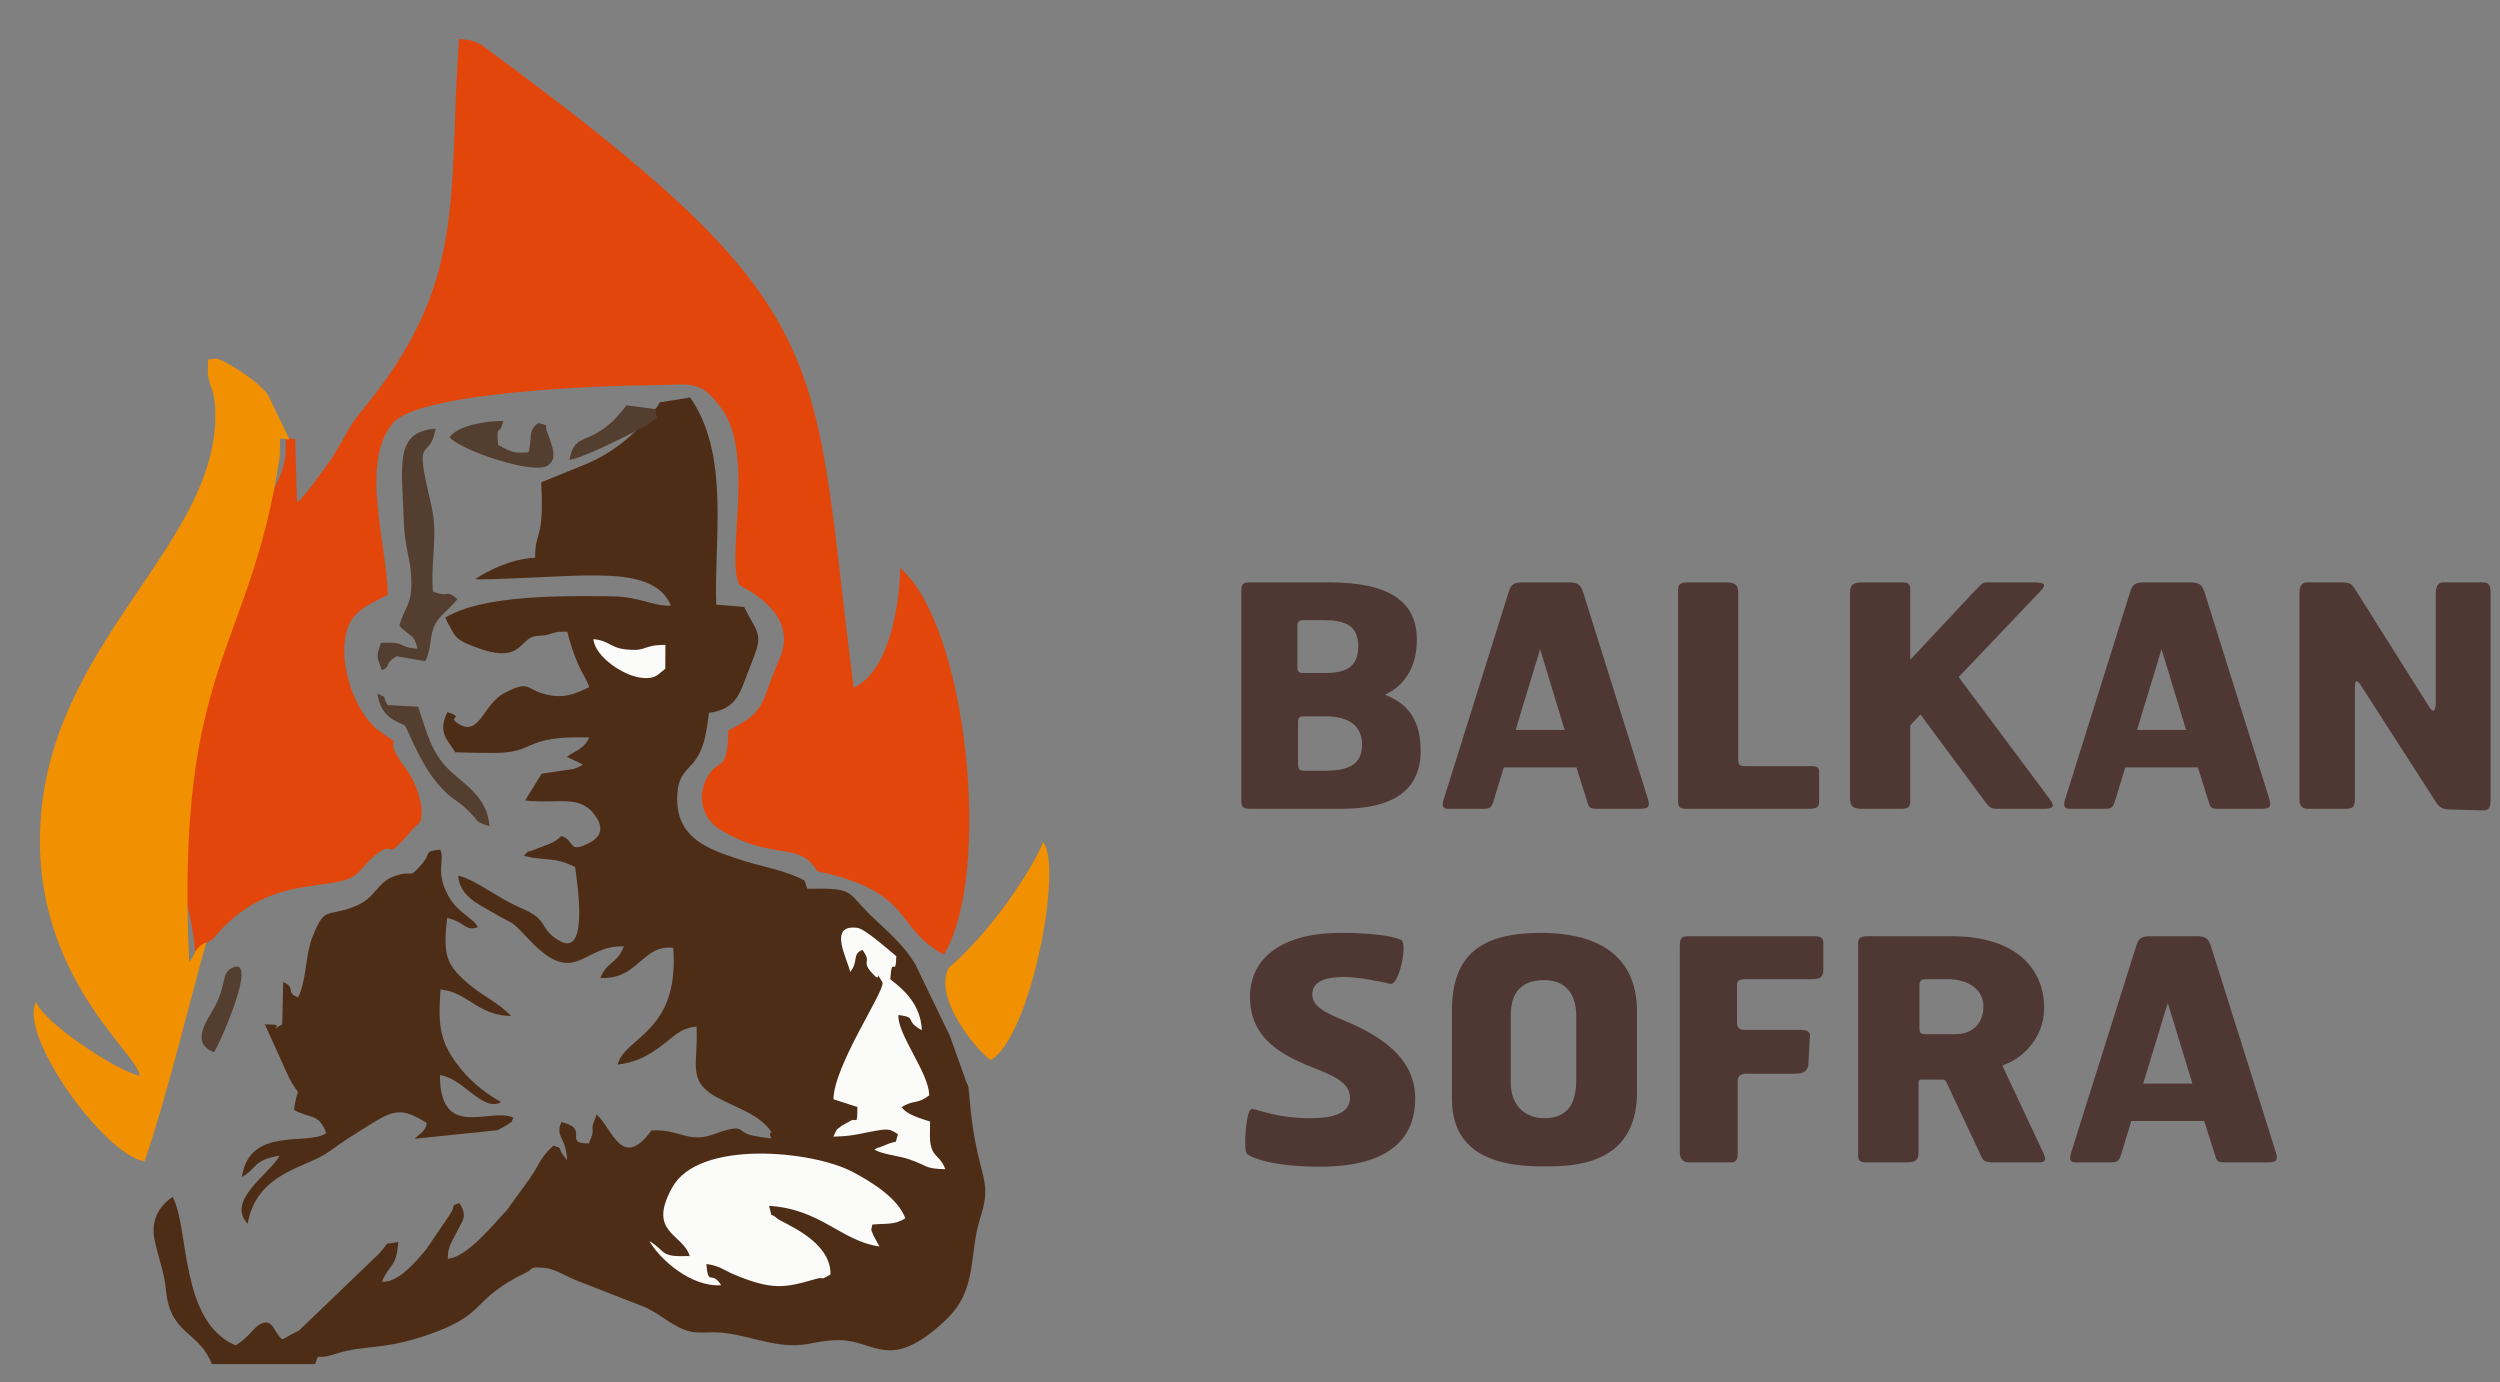 <?xml version="1.0" encoding="UTF-8"?>
<svg width="170px" height="94px" viewBox="0 0 170 94" version="1.1" xmlns="http://www.w3.org/2000/svg" xmlns:xlink="http://www.w3.org/1999/xlink">
    <rect x="0" y="0" width="170" height="94" fill="#808080" stroke="none"/>
    <title>Logo Balkanska sofra</title>
    <g id="Page-1" stroke="none" stroke-width="1" fill="none" fill-rule="evenodd">
        <g id="Logo-Balkanska-sofra">
            <path d="M96.606,43.661 C96.606,46.185 95.285,47.026 94.18,47.468 C95.458,48.057 96.346,49.276 96.346,51.212 C96.346,53.841 94.397,55.103 90.412,55.103 L84.953,55.103 C84.39,55.103 84.412,54.85 84.412,54.366 L84.412,40.253 C84.412,39.854 84.52,39.706 85.04,39.706 L91.213,39.706 C94.873,39.706 96.606,41.074 96.606,43.661 Z M92.361,50.749 C92.361,49.34 91.495,48.94 90.108,48.94 L88.657,48.94 C88.311,48.94 88.224,49.045 88.224,49.34 L88.224,52.158 C88.224,52.326 88.289,52.537 88.614,52.537 L90.022,52.537 C91.451,52.537 92.361,52.179 92.361,50.749 Z M92.621,44.06 C92.621,42.63 91.56,42.294 90.065,42.294 L88.657,42.294 C88.332,42.294 88.267,42.504 88.267,42.672 L88.267,45.596 C88.267,45.89 88.354,45.995 88.701,45.995 L90.152,45.995 C91.473,45.995 92.621,45.533 92.621,44.06 Z M112.049,40.401 L107.653,54.43 C107.479,54.934 107.328,55.103 106.678,55.103 L103.537,55.103 C102.909,55.103 102.736,54.934 102.584,54.43 L98.187,40.401 C97.992,39.833 98.166,39.706 98.491,39.706 L100.895,39.706 C101.35,39.706 101.436,39.833 101.566,40.253 L102.259,42.525 L107.198,42.525 L107.912,40.253 C108.042,39.833 108.064,39.706 108.584,39.706 L111.356,39.706 C111.963,39.706 112.266,39.728 112.049,40.401 Z M106.396,45.07 L103.061,45.07 L104.728,50.56 L106.396,45.07 Z M123.702,40.19 L123.702,42.125 C123.702,42.42 123.702,42.609 123.161,42.609 L118.699,42.609 C118.352,42.609 118.201,42.672 118.201,43.009 L118.201,54.409 C118.201,54.955 117.962,55.103 117.334,55.103 L114.735,55.103 C114.237,55.103 114.107,54.955 114.107,54.556 L114.107,40.443 C114.107,39.917 114.107,39.706 114.67,39.706 L122.901,39.706 C123.42,39.706 123.702,39.748 123.702,40.19 Z M139.405,40.337 L133.189,48.666 L138.734,54.493 C139.318,55.082 138.82,55.103 138.192,55.103 L135.225,55.103 C134.813,55.103 134.857,55.103 134.315,54.556 L129.897,49.844 L129.897,54.43 C129.897,54.913 129.897,55.103 129.334,55.103 L126.669,55.103 C126.063,55.103 125.803,54.976 125.803,54.43 L125.803,40.401 C125.803,39.854 126.02,39.706 126.669,39.706 L129.268,39.706 C129.788,39.706 129.897,39.854 129.897,40.253 L129.897,45.385 L130.59,46.122 L134.987,40.19 C135.311,39.77 135.42,39.706 135.853,39.706 L138.928,39.706 C139.492,39.706 139.817,39.791 139.405,40.337 Z M154.307,40.401 L149.91,54.43 C149.737,54.934 149.585,55.103 148.935,55.103 L145.795,55.103 C145.166,55.103 144.993,54.934 144.842,54.43 L140.445,40.401 C140.25,39.833 140.423,39.706 140.748,39.706 L143.152,39.706 C143.607,39.706 143.694,39.833 143.824,40.253 L144.517,42.525 L149.455,42.525 L150.17,40.253 C150.3,39.833 150.321,39.706 150.841,39.706 L153.614,39.706 C154.22,39.706 154.523,39.728 154.307,40.401 Z M148.654,45.07 L145.318,45.07 L146.986,50.56 L148.654,45.07 Z M169.36,40.443 L169.36,54.409 C169.36,54.892 169.252,55.103 168.818,55.103 L166.154,55.103 C165.786,55.145 165.634,54.745 165.634,54.43 L165.634,46.963 C165.634,46.269 165.418,46.248 165.18,46.647 L160.133,54.661 C159.873,54.976 159.895,55.103 159.137,55.103 L156.862,55.103 C156.386,55.103 156.364,54.535 156.364,54.43 L156.364,40.316 C156.364,39.643 156.906,39.706 157.144,39.706 L159.397,39.706 C160.046,39.706 160.133,39.833 160.133,40.443 L160.133,47.972 C160.133,48.582 160.328,48.456 160.609,47.993 L165.613,40.211 C165.851,39.833 166.046,39.685 166.544,39.664 L168.818,39.601 C169.317,39.58 169.36,39.875 169.36,40.443 Z" id="Shape" fill="#4F3733" fill-rule="nonzero" transform="translate(126.886, 47.353) scale(-1, 1) rotate(-180) translate(-126.886, -47.353) "></path>
            <path d="M96.234,68.075 C96.234,70.89 93.778,72.381 91.41,73.369 C89.997,73.936 89.237,74.398 89.237,75.133 C89.237,75.91 89.845,76.33 91.453,76.33 C92.366,76.33 93.822,76.036 94.539,75.868 C95.147,75.721 95.756,78.704 95.256,78.872 C94.952,78.977 94.017,79.334 91.149,79.334 C87.368,79.334 84.999,77.759 84.999,74.965 C84.999,71.94 87.52,70.869 89.584,70.05 C91.106,69.462 91.801,68.937 91.801,68.117 C91.801,67.088 90.714,66.731 89.106,66.731 C86.825,66.731 85.738,67.277 85.13,67.361 C84.717,67.403 84.543,64.504 84.782,64.315 C85.304,63.895 86.977,63.433 89.78,63.433 C92.648,63.433 96.234,64.168 96.234,68.075 Z M111.315,68.495 L111.315,73.978 C111.315,78.2 108.077,79.334 104.774,79.334 C100.711,79.334 98.733,77.822 98.733,74.062 L98.733,68.012 C98.733,63.685 102.905,63.454 104.991,63.454 C106.86,63.454 111.315,63.454 111.315,68.495 Z M107.186,69.357 C107.186,67.487 106.426,66.731 104.97,66.731 C103.883,66.731 102.731,67.445 102.731,69.147 L102.731,73.684 C102.731,74.923 103.144,76.12 105.013,76.12 C106.447,76.12 107.186,75.196 107.186,73.684 L107.186,69.357 Z M123.984,76.814 L123.984,78.641 C123.984,78.893 123.919,79.103 123.397,79.103 L114.727,79.103 C114.249,79.103 114.227,78.809 114.227,78.41 L114.227,64.4 C114.227,63.874 114.553,63.727 114.835,63.727 L117.747,63.727 C117.965,63.727 118.16,63.874 118.16,64.232 L118.16,69.252 C118.16,69.567 118.356,69.756 118.725,69.756 L121.919,69.756 C122.245,69.756 122.854,69.714 122.963,70.323 L123.071,72.255 C123.115,72.528 123.006,72.738 122.398,72.738 L118.595,72.738 C118.312,72.738 118.117,72.865 118.117,73.222 L118.117,75.847 C118.117,76.015 118.204,76.183 118.682,76.183 L123.115,76.183 C123.745,76.183 123.984,76.288 123.984,76.814 Z M139,74.23 C139,77.066 136.87,79.103 132.741,79.103 L127.004,79.103 C126.461,79.103 126.353,78.956 126.353,78.557 L126.353,64.463 C126.353,63.979 126.309,63.727 126.896,63.727 L129.634,63.727 C130.221,63.727 130.46,63.853 130.46,64.4 L130.46,69.042 C130.46,69.273 130.481,69.357 130.677,69.357 L132.003,69.357 C132.198,69.357 132.263,69.357 132.35,69.189 L134.632,64.336 C134.806,63.958 134.827,63.748 135.436,63.727 L138.609,63.727 C139.173,63.706 139.13,64 138.913,64.441 L136.262,70.092 C136.153,70.344 136.131,70.302 136.435,70.428 C137.435,70.806 139,72.108 139,74.23 Z M134.871,74.335 C134.871,73.054 134.002,72.444 132.98,72.444 L130.959,72.444 C130.612,72.444 130.525,72.528 130.525,72.844 L130.525,75.805 C130.525,75.973 130.59,76.183 130.916,76.183 L132.459,76.183 C133.741,76.183 134.871,75.553 134.871,74.335 Z M154.754,64.42 L150.343,78.431 C150.169,78.935 150.017,79.103 149.365,79.103 L146.214,79.103 C145.584,79.103 145.41,78.935 145.258,78.431 L140.847,64.42 C140.651,63.853 140.825,63.727 141.151,63.727 L143.563,63.727 C144.019,63.727 144.106,63.853 144.237,64.273 L144.932,66.542 L149.887,66.542 L150.604,64.273 C150.734,63.853 150.756,63.727 151.277,63.727 L154.059,63.727 C154.667,63.727 154.972,63.748 154.754,64.42 Z M149.083,69.084 L145.736,69.084 L147.409,74.566 L149.083,69.084 Z" id="Shape" fill="#4F3733" fill-rule="nonzero" transform="translate(119.749, 71.384) scale(-1, 1) rotate(-180) translate(-119.749, -71.384) "></path>
            <path d="M0.112,3.8202247e-07 L14.784,3.8202247e-07 C13.932,2.23 11.962,1.964 11.672,4.97 C11.535,6.383 11.138,7.13 10.879,8.496 C10.627,9.825 11.296,10.8 12.124,11.325 C13.268,9.182 12.591,2.896 16.395,1.266 C17.216,1.726 17.635,2.451 18.009,2.663 C18.987,3.219 18.973,2.089 19.599,1.669 C20.156,1.999 20.217,2.013 20.722,2.277 L26.136,7.457 C27.068,8.482 26.295,8.006 27.464,8.273 C27.346,6.528 26.892,6.833 26.355,5.576 C27.536,5.504 28.765,7.081 29.339,7.733 L30.952,10.093 C31.569,11.06 30.794,10.535 31.611,10.92 C32.218,10.01 31.823,9.714 31.486,9.023 C31.092,8.215 30.816,7.933 30.839,7.135 C32.14,7.214 33.972,9.511 34.86,10.437 L36.422,12.591 C37.063,13.497 37.128,14.02 38.017,14.793 C38.75,14.583 38.262,14.696 38.664,14.192 L38.939,13.799 C38.901,15.433 38.124,15.305 38.551,16.394 C40.551,15.954 38.625,14.933 40.42,14.946 C40.871,15.894 40.598,15.827 40.706,16.214 L40.954,16.908 C42.038,15.956 42.68,13.076 44.691,15.832 C46.546,15.927 47.203,14.971 48.807,15.534 C51.308,16.413 50.265,15.703 51.721,15.451 C53.646,15.118 52.391,15.377 52.849,15.721 C52.021,16.964 50.266,17.417 49.002,18.146 C47.1,19.244 47.887,20.383 47.752,22.869 C46.517,22.732 46.234,22.157 45.094,21.362 C44.186,20.729 43.409,20.412 42.388,20.29 C42.876,22.206 46.591,22.412 46.17,28.197 C44.054,28.456 43.825,26.035 41.206,26.156 C41.685,27.316 42.295,27.048 42.815,28.293 C39.999,28.437 39.524,25.412 36.358,28.761 C35.02,30.176 35.548,29.624 33.754,30.674 C32.911,31.168 31.648,31.705 31.538,33.084 C32.587,32.908 34.285,31.531 35.843,30.884 C37.797,30.072 36.966,29.509 38.433,28.675 C40.439,27.534 39.643,32.542 39.495,33.683 C37.903,34.417 37.728,34.03 36.002,34.431 C36.587,35.009 35.972,34.538 36.707,34.848 C37.38,35.131 38.062,35.25 38.551,35.78 C39.512,35.501 38.978,34.538 40.448,35.303 C41.346,35.771 41.389,36.398 40.892,37.117 C39.827,38.654 38.336,37.916 36.096,38.185 L37.217,39.997 L39.38,40.319 C39.824,40.509 39.681,40.413 40.035,40.613 L39.369,40.934 C39.311,40.961 39.207,41.011 39.156,41.035 C39.102,41.059 39.003,41.099 38.929,41.137 C39.568,41.61 40.084,41.655 40.456,42.454 C35.867,42.589 36.92,41.419 34.033,41.405 C33.148,41.401 32.227,41.417 31.341,41.448 C30.813,42.333 30.126,42.753 30.81,44.173 C32.091,43.729 30.704,43.919 31.562,43.378 C32.999,42.473 33.233,44.711 34.687,45.465 C36.393,46.35 36.172,45.738 37.311,45.422 C38.761,45.02 39.509,45.429 40.446,45.858 C40.205,46.713 39.703,46.835 38.955,49.626 C37.98,49.614 38.323,49.591 37.605,49.414 C37.115,49.293 36.691,49.431 36.264,49.078 C35.568,48.503 35.202,47.54 32.368,48.71 C31.514,49.062 31.369,49.214 30.996,49.922 C30.744,50.401 30.883,50.114 30.66,50.57 C33.225,52.128 38.638,52.057 42.025,52.016 C43.915,51.993 44.86,51.313 46.013,51.388 C45.142,53.464 42.282,53.437 40.153,53.429 C38.824,53.423 32.934,53.073 32.703,53.19 C33.57,53.766 35.161,54.563 36.774,54.632 C36.763,56.546 37.412,55.722 37.186,59.741 L39.692,60.758 C41.281,61.331 42.741,62.297 43.842,63.452 L45.054,64.834 C45.098,64.898 45.229,65.106 45.267,65.165 L47.319,65.487 C50.035,61.62 48.94,55.911 49.09,51.455 L50.986,51.299 C52.07,49.202 52.314,49.541 51.358,47.149 C50.698,45.497 50.567,44.416 48.599,44.114 C48.462,43.183 48.415,42.612 48.163,41.883 C47.54,40.079 46.431,40.478 46.436,38.258 C46.44,36.155 47.772,35.223 49.65,34.534 L50.457,34.262 C52.005,33.715 53.684,33.515 55.1,32.76 L55.1,33.278 L55.58,33.365 C54.279,35.493 52.663,33.99 48.983,36.204 C47.962,36.818 47.324,38.23 48.044,39.669 C48.819,41.22 49.484,39.922 49.537,42.982 C52.212,44.308 51.69,44.851 53.017,47.886 C54.426,51.108 50.399,52.745 50.294,52.928 C49.321,54.621 51.364,61.727 49.124,64.893 C47.594,67.056 47.02,66.567 44.157,66.554 C41.366,66.542 38.407,66.923 36.211,66.214 L31.971,65.366 C30.828,65.084 31.616,64.845 29.196,64.885 C27.82,64.908 27.396,64.735 26.76,63.977 C24.502,61.284 26.33,55.794 26.413,52.243 C24.786,51.427 23.782,51.015 23.514,49.263 C23.164,46.981 24.371,43.922 25.923,42.87 C27.913,41.521 25.688,43.058 27.637,40.363 C27.886,40.019 27.693,40.311 27.955,39.882 C28.489,39.009 28.935,37.391 28.575,36.683 C28.234,36.361 28.305,36.477 27.957,36.068 C25.931,33.691 27.132,35.781 25.435,34.363 C25.025,34.021 24.51,33.292 24.11,33.039 C22.337,31.916 18.195,33.25 14.515,28.717 L11.153,16.651 C10.8,15.726 11.02,16.729 10.7,15.841 C10.463,15.187 10.59,14.534 10.34,13.801 C9.449,13.947 9.458,13.909 8.787,14.558 C7.043,16.25 1.597,22.209 3.048,24.675 C3.808,24.319 3.261,24.67 3.832,24.089 C4.231,23.683 4.297,23.449 4.526,23.21 L6.372,21.618 C7.31,20.759 8.754,19.877 10.004,19.625 C9.995,21.133 10.243,20.09 9.434,20.953 C9.431,20.956 9.01,21.34 8.887,21.463 L7.521,22.782 C7.458,22.829 7.262,22.944 7.203,22.993 C6.903,23.243 7.02,23.072 6.73,23.536 L3.897,30.165 C3.205,32.647 3.461,35.513 3.456,38.262 L4.707,43.472 C4.787,43.673 5.301,44.643 5.391,44.835 C5.648,45.384 5.745,45.734 6.029,46.346 L8.65,50.569 C9.878,51.915 9.093,51.786 10.918,53.834 C10.957,53.877 11.011,53.933 11.048,53.979 C11.541,54.595 12.009,55.868 12.655,56.573 L14.055,58.127 C14.704,59.133 15.14,63.546 15.114,64.734 C15.067,66.833 14.469,66.31 14.635,68.323 C15.275,68.39 15.071,68.527 16.017,68.01 C16.88,67.539 18.256,66.571 18.674,65.896 L20.118,62.886 L20.243,58.571 C20.634,58.766 21.983,60.689 22.478,61.386 C23.128,62.303 23.79,63.792 24.487,64.626 C25.829,66.233 27.97,69.394 28.667,71.237 C28.992,72.095 28.935,72.409 29.326,73.268 C29.352,73.324 29.387,73.39 29.414,73.445 C29.44,73.5 29.475,73.566 29.501,73.621 L30.15,75.1 C30.454,75.926 30.506,76.255 30.626,77.305 C30.833,79.121 31.031,78.13 31.214,79.415 C31.637,82.379 31.015,86.996 31.251,90.208 C32.278,90.111 31.915,90.154 32.781,89.82 C32.828,90.438 32.677,91.716 32.677,92.755 L0.112,92.755 L0.112,3.8202247e-07 Z" id="Path" transform="translate(27.846, 46.378) scale(-1, 1) rotate(-180) translate(-27.846, -46.378) "></path>
            <path d="M21.427,27.031 C21.828,27.967 21.188,27.198 22.783,27.712 C24.824,28.369 25.888,27.934 28.998,28.983 C33.267,30.422 31.859,31.363 35.818,33.276 C36.331,33.523 35.887,33.66 37.065,33.567 C37.712,33.515 38.712,32.881 39.376,32.647 L43.912,30.875 C45.037,30.345 45.937,29.425 47.025,29.226 C47.529,29.134 48.064,29.192 48.576,29.187 C50.443,29.172 52.225,28.249 54.163,28.313 C55.128,28.345 55.855,28.676 57.127,28.657 C59.485,28.622 60.51,26.456 64.265,29.98 C66.555,32.13 65.819,34.38 66.69,37.074 C67.56,39.765 66.369,39.703 65.921,45.177 C65.828,46.312 65.833,45.781 65.622,46.458 L64.577,49.39 C64.54,49.462 64.436,49.671 64.399,49.744 L62.25,54.196 C61.429,55.581 60.347,56.439 59.233,57.518 C57.545,59.152 58.163,59.424 54.897,59.348 L54.711,59.91 C53.294,60.667 51.616,60.868 50.069,61.417 L49.262,61.69 C47.384,62.382 46.052,63.317 46.048,65.428 C46.043,67.656 47.152,67.255 47.775,69.066 C48.026,69.797 48.073,70.371 48.211,71.305 C50.179,71.608 50.309,72.693 50.969,74.351 C51.925,76.751 51.681,76.411 50.597,78.515 L48.702,78.672 C48.552,83.144 49.647,88.874 46.931,92.755 L44.879,92.432 C44.841,92.373 44.71,92.164 44.666,92.1 L43.454,90.712 C42.353,89.553 40.894,88.583 39.305,88.009 L36.8,86.988 C37.025,82.955 36.377,83.781 36.388,81.861 C34.775,81.791 33.185,80.991 32.318,80.413 C32.549,80.296 38.438,80.647 39.767,80.653 C41.895,80.661 44.754,80.689 45.625,78.605 C44.472,78.53 43.528,79.212 41.638,79.235 C38.252,79.276 32.839,79.348 30.276,77.784 C30.498,77.326 30.359,77.614 30.611,77.133 C30.984,76.423 31.129,76.271 31.983,75.917 C34.816,74.743 35.182,75.709 35.878,76.287 C36.305,76.64 36.729,76.502 37.219,76.624 C37.936,76.802 37.594,76.824 38.568,76.836 C39.316,74.035 39.818,73.913 40.06,73.055 C39.122,72.625 38.375,72.214 36.924,72.618 C35.786,72.934 36.007,73.549 34.301,72.661 C32.847,71.904 32.614,69.657 31.177,70.566 C30.32,71.109 31.706,70.918 30.425,71.364 C29.741,69.938 30.428,69.517 30.956,68.629 C31.841,68.598 32.763,68.582 33.647,68.586 C36.534,68.6 35.481,69.774 40.069,69.639 C39.698,68.837 39.182,68.792 38.543,68.317 C38.616,68.278 38.715,68.239 38.769,68.214 C38.82,68.19 38.924,68.141 38.983,68.114 L39.648,67.791 C39.295,67.59 39.438,67.686 38.993,67.496 L36.83,67.173 L35.71,65.354 C37.95,65.085 39.44,65.825 40.505,64.282 C41.003,63.561 40.959,62.931 40.062,62.462 C38.592,61.694 39.125,62.661 38.165,62.94 C37.676,62.408 36.994,62.29 36.321,62.005 C35.586,61.694 36.201,62.167 35.616,61.586 C37.341,61.184 37.517,61.573 39.108,60.836 C39.256,59.691 40.053,54.665 38.047,55.81 C36.579,56.647 37.41,57.212 35.457,58.026 C33.899,58.676 32.202,60.058 31.153,60.235 C31.263,58.851 32.526,58.312 33.369,57.816 C35.162,56.762 34.635,57.316 35.972,55.896 C39.137,52.535 39.612,55.571 42.428,55.427 C41.908,54.177 41.298,54.446 40.819,53.282 C43.438,53.16 43.667,55.591 45.782,55.33 C46.203,49.525 42.489,49.318 42.001,47.395 C43.021,47.517 43.798,47.835 44.706,48.471 C45.846,49.269 46.129,49.845 47.363,49.983 C47.499,47.488 46.711,46.345 48.614,45.243 C49.877,44.511 51.632,44.057 52.46,42.809 C52.002,42.464 53.257,42.204 51.332,42.538 C49.877,42.792 50.919,43.503 48.419,42.622 C46.815,42.056 46.158,43.015 44.303,42.921 C42.293,40.155 41.651,43.045 40.567,44 L40.319,43.304 C40.211,42.915 40.484,42.983 40.033,42.032 C38.238,42.019 40.164,43.043 38.165,43.484 C37.737,42.392 38.514,42.52 38.553,40.881 L38.278,41.275 C37.876,41.78 38.364,41.667 37.631,41.878 C36.742,41.102 36.677,40.577 36.036,39.668 L34.474,37.506 C33.587,36.577 31.755,34.272 30.454,34.192 C30.431,34.993 30.707,35.277 31.101,36.087 C31.438,36.78 31.833,37.077 31.226,37.991 C30.409,37.605 31.184,38.132 30.567,37.161 L28.955,34.792 C28.38,34.138 27.152,32.555 25.971,32.628 C26.507,33.889 26.962,33.583 27.079,35.335 C25.911,35.067 26.684,35.544 25.752,34.515 L20.339,29.317 C19.834,29.052 19.773,29.037 19.216,28.707 C18.59,29.128 18.604,30.262 17.626,29.705 C17.253,29.492 16.833,28.764 16.013,28.302 C12.21,29.938 12.886,36.247 11.743,38.397 C10.915,37.87 10.246,36.892 10.498,35.558 C10.757,34.187 11.154,33.438 11.29,32.02 C11.581,29.002 13.55,29.27 14.402,27.031 L21.427,27.031 Z" id="Path" fill="#4E2D17" fill-rule="nonzero" transform="translate(38.722, 59.893) scale(-1, 1) rotate(-180) translate(-38.722, -59.893) "></path>
            <path d="M20.071,37.992 L19.432,38.063 C19.419,37.606 19.441,37.039 19.385,36.672 C19.23,35.665 18.706,34.695 18.191,33.869 C15.426,29.426 17.611,32.327 16.279,27.67 C15.931,26.453 15.662,26.752 15.44,25.661 L15.178,24.3 C15.156,24.234 15.127,24.169 15.104,24.106 C14.695,23.005 14.501,22.934 14.177,21.411 C13.501,18.24 12.643,16.209 12.184,12.378 C11.676,8.14 13.11,6.665 13.294,2.65 C13.698,2.956 13.483,3.483 14.461,3.974 C18.146,8.486 22.293,7.158 24.068,8.276 C24.469,8.528 24.985,9.254 25.395,9.594 C27.094,11.006 25.892,8.925 27.92,11.292 C28.269,11.699 28.198,11.584 28.54,11.904 C28.899,12.609 28.453,14.22 27.919,15.09 C27.656,15.516 27.849,15.226 27.6,15.568 C25.649,18.251 27.877,16.721 25.884,18.064 C24.33,19.111 23.121,22.157 23.472,24.429 C23.741,26.173 24.745,26.583 26.374,27.396 C26.292,30.931 24.461,36.397 26.722,39.078 C28.499,41.184 40.891,41.629 44.142,41.644 C47.009,41.657 47.583,42.144 49.115,39.99 C51.358,36.838 49.312,29.763 50.287,28.078 C50.392,27.896 54.424,26.266 53.013,23.057 C51.685,20.037 52.207,19.496 49.529,18.175 C49.475,15.129 48.81,16.421 48.033,14.877 C47.313,13.444 47.952,12.038 48.974,11.427 C52.659,9.223 54.278,10.72 55.58,8.601 C62.242,7.176 60.768,4.737 64.188,2.941 C67.483,8.358 65.818,25.266 61.211,29.219 C61.189,27.031 60.573,22.244 58.049,21.077 C55.087,44.205 57.355,46.651 33.131,64.508 C32.786,64.735 32.809,64.748 32.751,64.807 C31.884,65.139 32.247,65.097 31.219,65.194 C30.421,54.393 31.907,48.605 24.446,39.724 C23.748,38.894 23.085,37.412 22.434,36.499 C21.939,35.805 20.588,33.89 20.197,33.696 L20.071,37.992 Z" id="Path" fill="#E2460A" fill-rule="nonzero" transform="translate(38.994, 33.922) scale(-1, 1) rotate(-180) translate(-38.994, -33.922) "></path>
            <path d="M14.039,39.298 C13.053,38.805 13.27,38.275 12.863,37.969 C11.93,58.227 16.964,58.897 18.998,72.143 C19.054,72.512 19.032,73.081 19.045,73.54 L19.689,73.469 L18.233,76.479 C17.811,77.154 16.424,78.122 15.553,78.593 C14.599,79.11 14.805,78.974 14.16,78.906 C13.992,76.893 14.595,77.416 14.642,75.317 C14.836,66.736 4.304,60.252 2.885,48.844 C1.466,37.436 9.481,31.727 9.489,30.205 C7.921,30.518 2.74,33.977 2.474,35.256 C1.166,33.053 7.069,24.827 9.828,24.381 C11.377,28.889 12.713,34.581 14.039,39.298" id="Path" fill="#F19000" fill-rule="nonzero" transform="translate(10.988, 51.678) scale(-1, 1) rotate(-180) translate(-10.988, -51.678) "></path>
            <path d="M20.267,73.165 C19.381,73.509 20.174,73.787 19.257,74.225 L19.193,71.332 C18.096,70.698 19.238,71.294 18.612,71.313 L18.013,71.332 L19.624,67.766 C20.529,66.019 20.26,67.516 19.995,65.517 C21.028,64.907 21.713,65.314 22.181,63.932 C20.937,63.054 16.962,64.438 16.448,60.953 C17.582,61.591 17.104,62.054 19.014,62.409 C18.358,61.16 15.337,59.371 16.841,57.773 C17.456,61.302 20.879,61.574 22.359,62.666 C23.312,63.369 24.4,64.046 25.431,64.678 C26.961,65.616 27.496,65.546 29.016,64.637 C28.982,64.09 28.537,63.899 28.189,63.55 L33.83,64.133 C33.834,64.135 34.459,64.469 34.487,64.492 C35.028,64.929 34.646,64.437 34.915,64.989 C33.326,65.725 29.928,63.391 29.914,67.883 C31.544,67.647 32.823,65.337 34.076,66.046 C32.714,66.827 31.807,67.642 31.03,68.699 C29.842,70.315 29.803,71.461 29.955,73.704 C31.848,73.518 32.406,71.956 34.753,71.896 C33.966,72.768 32.726,73.31 31.744,74.179 C30.343,75.419 30.115,76.078 30.406,78.57 C31.699,78.26 31.594,77.64 32.496,77.939 C32.186,78.578 31.129,78.898 30.488,80.066 C29.562,81.752 30.285,82.478 29.933,83.215 C28.714,83.079 29.424,83.05 28.616,82.148 C27.733,81.162 28.212,81.859 26.882,81.43 C25.56,81.003 25.638,79.912 24.016,79.308 C22.153,78.614 22.084,79.386 21.233,77.237 C20.767,76.061 20.832,74.228 20.267,73.165" id="Path" fill="#4E2D17" fill-rule="nonzero" transform="translate(25.671, 70.494) scale(-1, 1) rotate(-180) translate(-25.671, -70.494) "></path>
            <path d="M46.9,80.489 C44.82,80.419 45.413,80.728 44.16,81.511 C44.86,80.261 47.004,78.362 49.04,78.505 C48.383,79.568 48.16,78.361 48.031,79.948 C48.956,79.825 49.212,79.529 49.9,79.24 C52.512,78.146 53.374,78.324 55.415,78.915 C56.225,79.15 55.578,78.719 56.473,79.235 C56.516,81.559 53.228,82.719 52.862,83.036 C52.217,83.595 52.605,82.856 52.293,83.901 C55.812,83.693 57.231,81.489 59.802,81.14 L59.375,81.924 C59.215,82.424 59.213,82.056 59.316,82.628 C60.255,82.724 60.817,82.582 61.562,83.055 C61.077,84.4 59.305,85.518 57.944,86.229 C55.204,87.659 47.537,88.416 45.723,85.171 C43.976,82.046 46.426,82.05 46.9,80.489" id="Path" fill="#FBFBFA" fill-rule="nonzero" transform="translate(52.861, 82.95) scale(-1, 1) rotate(-180) translate(-52.861, -82.95) "></path>
            <path d="M57.807,76.481 C58.411,77.199 57.918,77.699 58.641,77.981 C59.382,77.029 58.429,77.291 59.424,76.279 C59.976,75.718 59.403,76.817 60.015,75.76 C60.116,75.085 56.717,70.153 56.674,67.829 L58.303,67.3 C58.289,65.882 58.243,66.656 57.801,66.34 L57.257,66.043 C56.748,65.62 57.034,66.007 56.668,65.286 C57.774,65.316 58.013,65.385 59.062,65.593 C60.491,65.877 60.466,65.812 61.064,65.449 C60.76,64.607 61.267,65.194 60.041,64.649 C59.582,64.445 59.743,64.618 59.468,64.392 C60.042,64.08 61.141,63.969 61.729,63.775 C63.129,63.314 62.818,63.101 64.281,63.073 C64.039,63.771 63.608,63.919 63.414,64.335 C63.15,64.902 63.256,65.586 63.246,66.311 C62.589,66.528 61.619,66.793 61.314,67.3 C62.182,67.824 62.337,67.452 63.185,68.093 C63.191,69.588 61.006,72.25 61.09,73.557 C62.447,73.385 61.436,73.207 62.684,72.522 C62.628,74.197 61.517,75.266 60.541,75.98 C60.643,77.777 60.903,75.96 60.95,77.558 C60.456,77.952 58.83,79.415 58.305,79.484 C56.236,79.753 57.662,77.323 57.807,76.481" id="Path" fill="#FBFBFA" fill-rule="nonzero" transform="translate(60.474, 71.289) scale(-1, 1) rotate(-180) translate(-60.474, -71.289) "></path>
            <path d="M67.371,57.243 C70.062,58.764 72.311,70.355 70.932,72.084 C70.585,70.995 67.885,66.418 64.531,63.53 C63.357,61.41 66.662,57.655 67.371,57.243" id="Path" fill="#F19000" fill-rule="nonzero" transform="translate(67.816, 64.664) scale(-1, 1) rotate(-180) translate(-67.816, -64.664) "></path>
            <path d="M27.162,32.167 C28.078,31.269 28.108,31.692 28.391,30.622 C26.947,30.718 27.726,31.125 25.896,31.018 C25.56,29.953 25.613,30.218 25.966,29.152 C26.701,29.522 25.996,29.479 26.965,30.111 L28.919,29.772 C29.412,30.785 29.149,31.389 29.596,32.297 C29.852,32.817 30.608,33.366 31.109,33.996 C30.208,34.741 30.626,34.013 29.442,34.519 C29.26,36.559 29.828,38.302 29.311,40.457 C28.073,45.619 29.167,43.12 29.623,45.583 C26.802,45.373 27.328,43.156 27.461,39.211 C27.515,37.64 27.882,36.875 27.96,35.548 C28.081,33.513 27.437,33.42 27.162,32.167" id="Path" fill="#533E2F" fill-rule="nonzero" transform="translate(28.39, 37.367) scale(-1, 1) rotate(-180) translate(-28.39, -37.367) "></path>
            <path d="M30.565,30.693 C31.278,29.829 36.32,28.083 37.273,28.783 C37.87,29.222 37.634,29.908 37.239,30.952 C36.953,31.706 37.456,31.405 36.602,31.661 C35.845,31.112 36.224,30.639 35.938,29.666 C34.824,29.568 34.602,29.79 33.874,30.169 C33.734,31.732 33.953,30.661 34.224,31.802 C33.077,31.805 31.145,31.505 30.565,30.693" id="Path" fill="#533E2F" fill-rule="nonzero" transform="translate(34.1, 30.212) scale(-1, 1) rotate(-180) translate(-34.1, -30.212) "></path>
            <path d="M45.24,44.1 L45.248,45.722 C43.599,45.713 44.073,45.269 42.617,45.407 C41.465,45.516 41.484,45.998 40.354,46.113 C40.432,44.945 42.433,43.54 43.777,43.467 C44.608,43.422 44.731,43.718 45.24,44.1" id="Path" fill="#FBFBFA" fill-rule="nonzero" transform="translate(42.801, 44.787) scale(-1, 1) rotate(-180) translate(-42.801, -44.787) "></path>
            <path d="M14.543,65.724 C14.818,66.005 17.767,72.604 15.69,71.409 C15.069,71.052 15.388,70.291 14.6,68.817 C14.121,67.922 12.887,66.371 14.543,65.724" id="Path" fill="#533E2F" fill-rule="nonzero" transform="translate(15.067, 68.639) scale(-1, 1) rotate(-180) translate(-15.067, -68.639) "></path>
            <path d="M38.722,27.562 C39.797,27.705 43.991,29.873 44.216,30.073 C45.005,30.773 44.601,29.946 44.597,31.009 L42.599,31.272 C40.298,28.197 39.127,29.753 38.722,27.562" id="Path" fill="#533E2F" fill-rule="nonzero" transform="translate(41.713, 29.417) scale(-1, 1) rotate(-180) translate(-41.713, -29.417) "></path>
            <path d="M33.284,47.173 C33.146,49.209 31.479,50.074 30.507,51.035 C29.283,52.245 29.001,53.644 28.434,55.299 L26.351,55.413 C25.912,56.234 26.41,55.804 25.671,56.183 C25.881,54.422 27.289,54.219 27.515,54.024 C27.775,53.798 28.759,50.613 30.721,49.128 C31.285,48.701 31.381,48.692 31.913,48.16 C32.674,47.401 32.201,47.539 33.284,47.173" id="Path" fill="#533E2F" fill-rule="nonzero" transform="translate(29.477, 51.678) scale(-1, 1) rotate(-180) translate(-29.477, -51.678) "></path>
        </g>
    </g>
</svg>